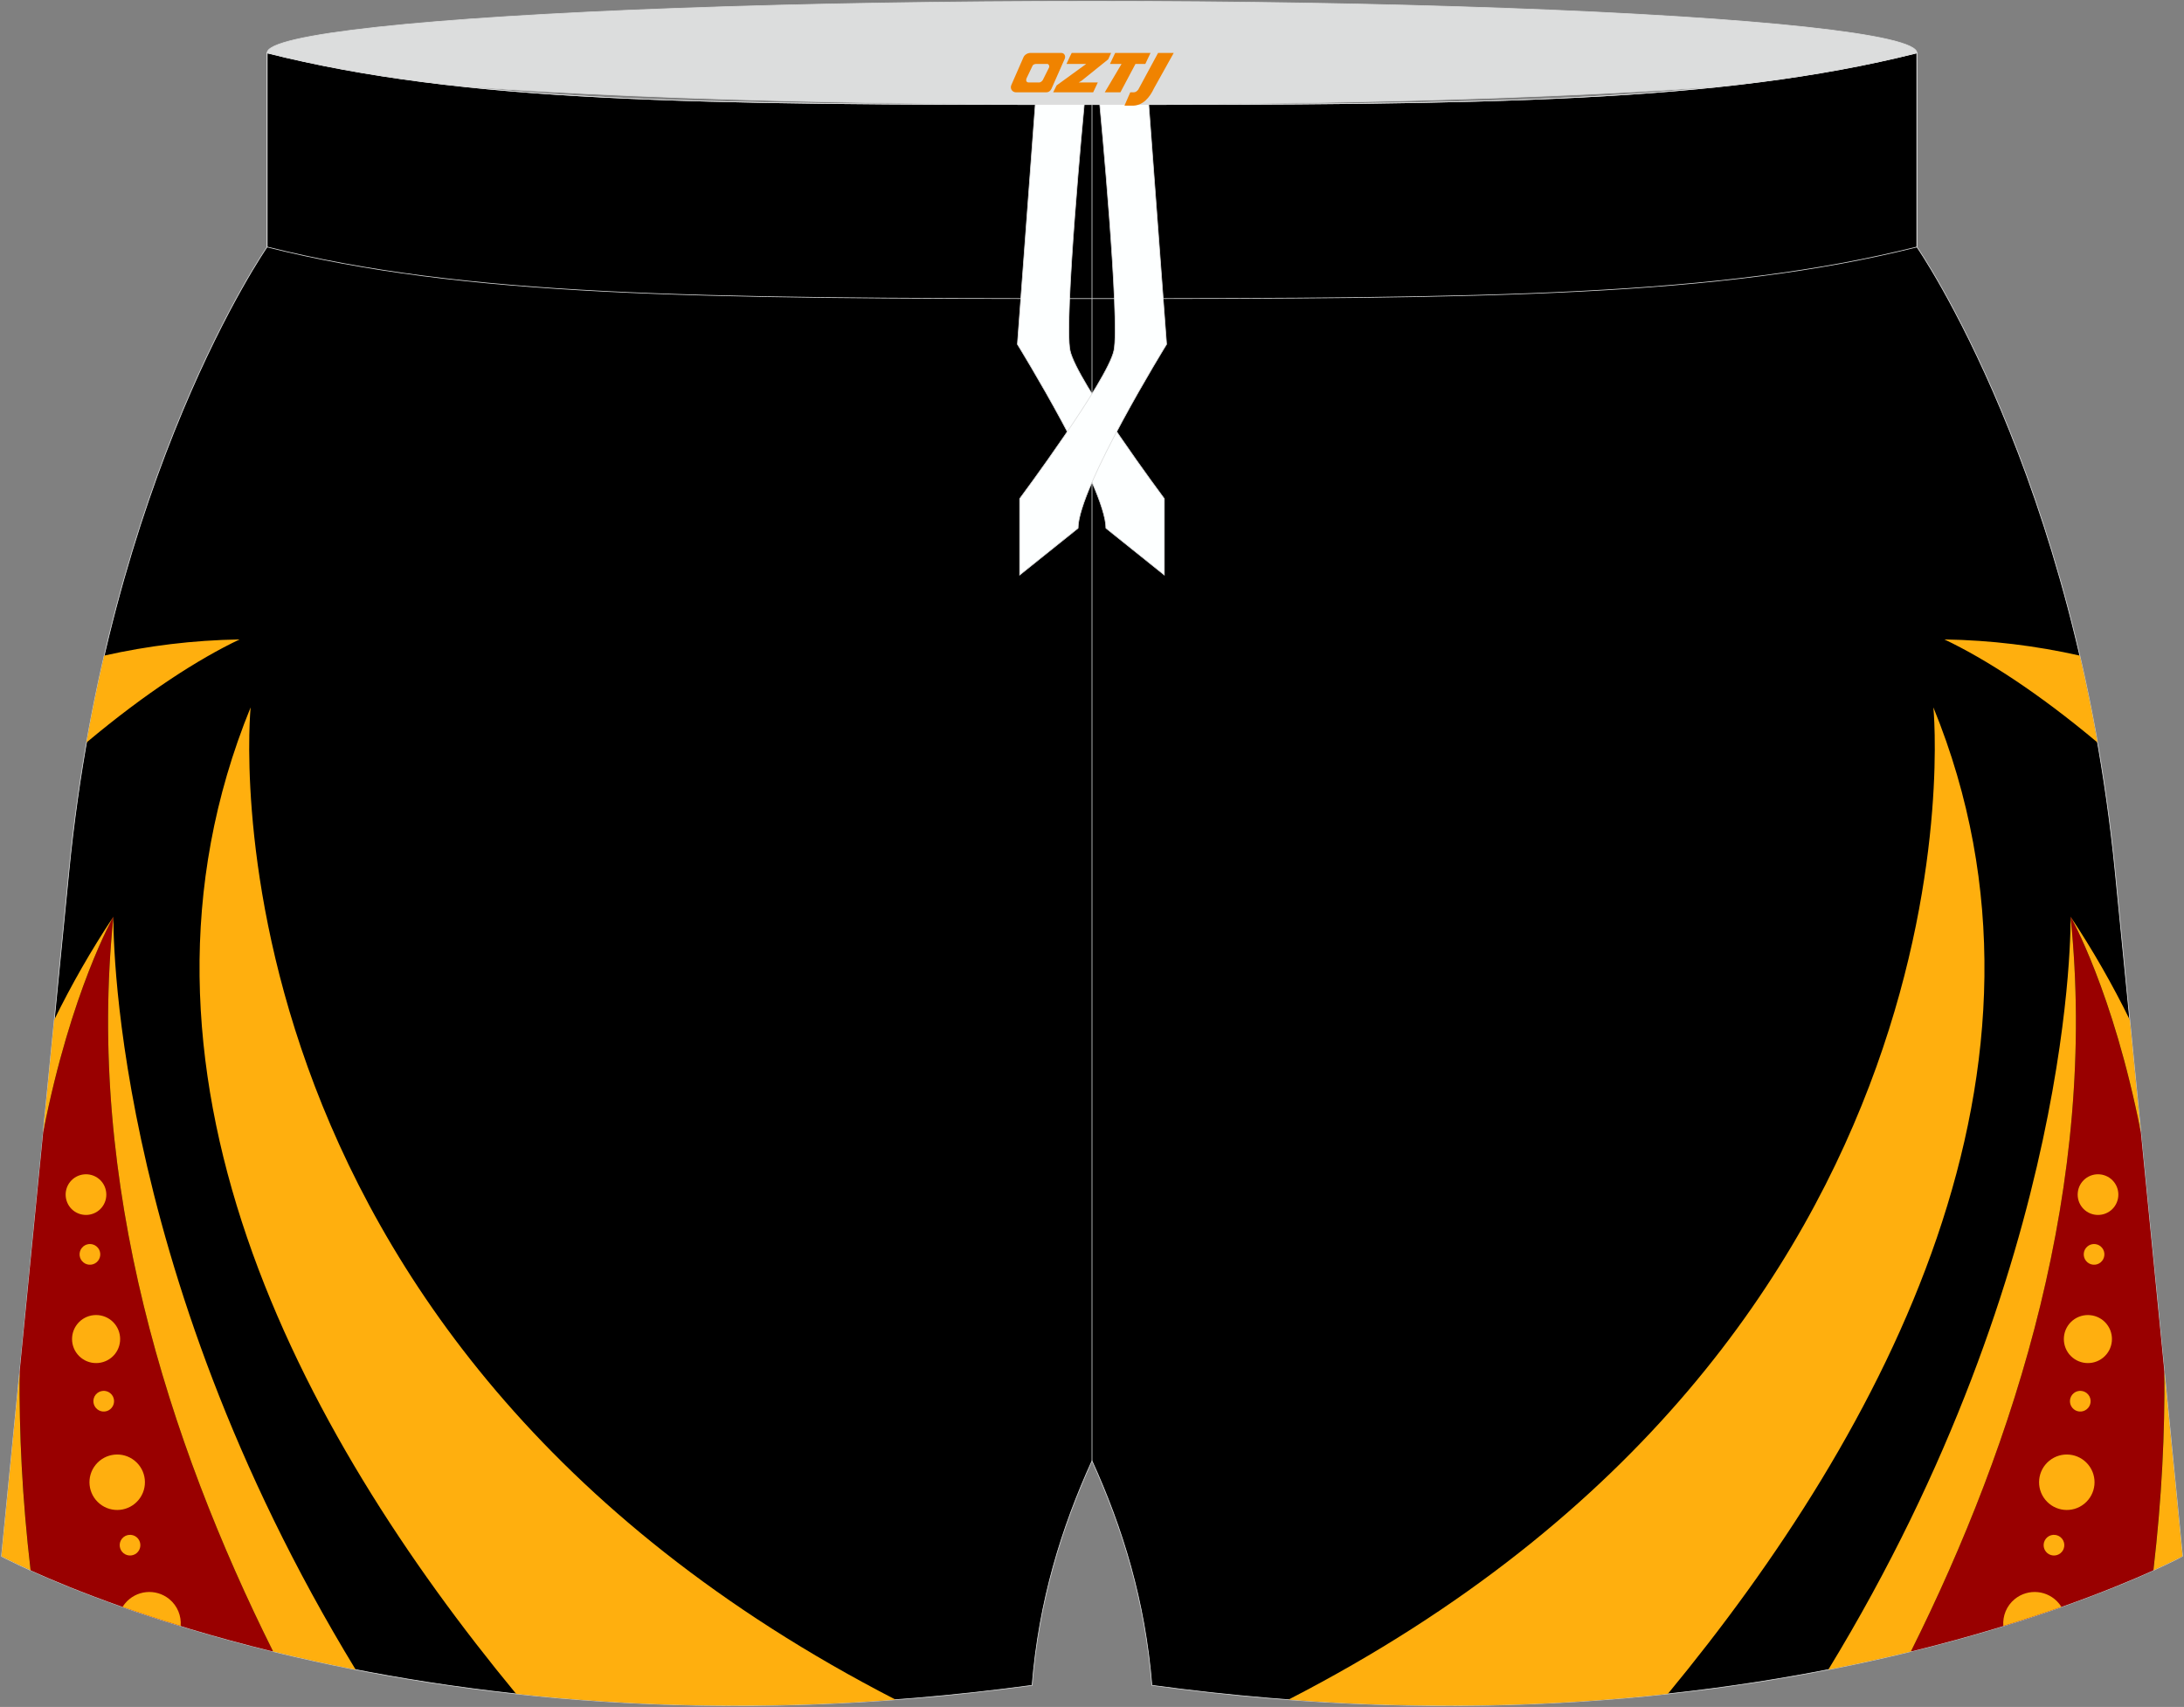 <?xml version="1.0" encoding="utf-8"?>
<!-- Generator: Adobe Illustrator 22.0.0, SVG Export Plug-In . SVG Version: 6.00 Build 0)  -->
<svg xmlns="http://www.w3.org/2000/svg" xmlns:xlink="http://www.w3.org/1999/xlink" version="1.1" id="图层_1" x="0px" y="0px" width="376.8px" height="294.5px" viewBox="0 0 376.8 294.5" enable-background="new 0 0 376.8 294.5" xml:space="preserve">
<rect x="0" y="0" width="376.8" height="294.5" fill="#808080" stroke="none"/>
<g>
	
		<ellipse fill="#DCDDDD" stroke="#DCDDDD" stroke-width="0.118" stroke-miterlimit="22.926" cx="188.4" cy="9.13" rx="142.32" ry="8.91"/>
	<path stroke="#DCDDDD" stroke-width="0.118" stroke-miterlimit="22.926" d="M198.73,290.77c-1.17-14.58-5.07-27.16-10.33-38.73   c-5.26,11.57-9.16,24.14-10.33,38.73C69,305.62,0.26,268.51,0.26,268.51L11.88,150.4c6.71-68.28,34.2-107.79,34.2-107.79V9.13   c34.02,8.54,73.9,8.91,142.32,8.91s108.29-0.37,142.32-8.91v33.48c0,0,27.49,39.51,34.21,107.78l11.62,118.11   C376.54,268.51,307.8,305.62,198.73,290.77z"/>
	<g>
		<path fill="#990000" d="M5.29,270.93c-1.45-12.41-1.99-23.86-1.89-34.32l4.06-41.31c4.79-24.35,12.11-37.15,12.11-37.15    c-4.75,46.03,9.5,90.62,27.55,126.78C26.65,279.91,12.34,274.12,5.29,270.93z"/>
		<path fill="#FFAF0E" d="M17.98,113.11c7.52-1.69,15.31-2.66,23.36-2.79c-7.09,3.36-16.22,9.23-26.42,17.79    C15.85,122.9,16.87,117.9,17.98,113.11z"/>
		<path fill="#FFAF0E" d="M47.12,284.93c-18.05-36.16-32.3-80.74-27.55-126.77c0,0-1.14,59.49,41.8,129.91    C56.33,287.07,51.58,286.02,47.12,284.93z"/>
		<path fill="#FFAF0E" d="M9.36,175.94c2.96-6.03,6.34-11.97,10.21-17.79c0,0-7.32,12.79-12.11,37.14L9.36,175.94L9.36,175.94z     M3.39,236.65c-0.1,10.45,0.44,21.88,1.89,34.27c-3.31-1.5-5.02-2.42-5.02-2.42L3.39,236.65z"/>
		<g>
			<path fill="#FFAF0F" d="M21.15,277.24c0.12-0.2,0.26-0.39,0.41-0.58c1.89-2.32,5.3-2.67,7.63-0.78c1.44,1.17,2.12,2.93,1.98,4.65     C27.52,279.41,24.17,278.3,21.15,277.24z"/>
			<path fill="#FFAF0F" d="M17.2,259.44c-2.05-1.67-2.36-4.68-0.69-6.73s4.68-2.36,6.73-0.69s2.36,4.68,0.69,6.73     S19.25,261.11,17.2,259.44z"/>
			<path fill="#FFAF0F" d="M13.96,234.24c-1.78-1.45-2.04-4.06-0.6-5.83c1.45-1.78,4.06-2.04,5.84-0.6c1.78,1.45,2.04,4.06,0.6,5.84     C18.34,235.42,15.73,235.68,13.96,234.24z"/>
			<path fill="#FFAF0F" d="M12.62,208.83c-1.5-1.22-1.73-3.44-0.51-4.94s3.44-1.73,4.94-0.51s1.73,3.44,0.51,4.94     S14.13,210.05,12.62,208.83z"/>
		</g>
		<path fill="#FFAF0F" d="M21.31,267.97c-0.76-0.62-0.88-1.75-0.26-2.51c0.62-0.76,1.75-0.88,2.51-0.26s0.88,1.75,0.26,2.51    C23.2,268.48,22.07,268.59,21.31,267.97z"/>
		<path fill="#FFAF0F" d="M16.77,243.13c-0.76-0.62-0.88-1.75-0.26-2.51c0.62-0.76,1.75-0.88,2.51-0.26    c0.77,0.62,0.88,1.75,0.26,2.51C18.66,243.64,17.54,243.76,16.77,243.13z"/>
		<path fill="#FFAF0F" d="M14.39,217.8c-0.77-0.62-0.88-1.75-0.26-2.51c0.62-0.77,1.75-0.88,2.51-0.26    c0.77,0.62,0.88,1.75,0.26,2.51C16.28,218.31,15.15,218.43,14.39,217.8z"/>
		<path fill="#FFAF0E" d="M89.05,292.24c-37.33-45.22-71.21-108.04-45.81-170.2c0,0-10.83,108.41,111.28,171.2    C130.21,295.05,108.26,294.33,89.05,292.24z"/>
	</g>
	
		<line fill="none" stroke="#DCDDDD" stroke-width="0.118" stroke-miterlimit="22.926" x1="188.4" y1="252.05" x2="188.4" y2="18.04"/>
	<path fill="none" stroke="#DCDDDD" stroke-width="0.118" stroke-miterlimit="22.926" d="M330.72,9.13v33.48   c-34.02,8.54-73.9,8.91-142.32,8.91S80.11,51.15,46.08,42.61V9.13c34.02,8.54,73.9,8.91,142.32,8.91S296.69,17.67,330.72,9.13z"/>
	<g>
		<path fill="#FDFFFF" stroke="#DCDDDD" stroke-width="0.118" stroke-miterlimit="22.926" d="M187.06,18.04h-8.45l-3.08,41.36    c0,0,15.27,24.75,15.27,31.73l10.08,8.08V86.04c0,0-15.16-20.36-16.26-25.55C183.52,55.35,187,18.64,187.06,18.04z"/>
		<path fill="#FDFFFF" stroke="#DCDDDD" stroke-width="0.118" stroke-miterlimit="22.926" d="M189.74,18.04h8.45l3.08,41.36    c0,0-15.27,24.75-15.27,31.73l-10.08,8.08V86.04c0,0,15.16-20.36,16.26-25.55C193.28,55.35,189.8,18.64,189.74,18.04z"/>
	</g>
	<g>
		<path fill="#990000" d="M371.51,270.93c1.45-12.41,1.99-23.86,1.89-34.32l-4.06-41.31c-4.8-24.35-12.11-37.15-12.11-37.15    c4.75,46.03-9.5,90.62-27.55,126.78C350.15,279.91,364.46,274.12,371.51,270.93z"/>
		<path fill="#FFAF0E" d="M358.82,113.11c-7.52-1.69-15.31-2.66-23.36-2.79c7.09,3.36,16.22,9.23,26.42,17.79    C360.95,122.9,359.93,117.9,358.82,113.11z"/>
		<path fill="#FFAF0E" d="M329.68,284.93c18.05-36.16,32.3-80.74,27.55-126.77c0,0,1.14,59.49-41.8,129.91    C320.47,287.07,325.22,286.02,329.68,284.93z"/>
		<path fill="#FFAF0E" d="M367.44,175.94c-2.96-6.03-6.34-11.97-10.21-17.79c0,0,7.32,12.79,12.11,37.14L367.44,175.94    L367.44,175.94z M373.41,236.65c0.1,10.45-0.44,21.88-1.89,34.27c3.31-1.5,5.02-2.42,5.02-2.42L373.41,236.65z"/>
		<g>
			<path fill="#FFAF0F" d="M355.65,277.24c-0.12-0.2-0.26-0.39-0.41-0.58c-1.89-2.32-5.3-2.67-7.63-0.78     c-1.44,1.17-2.12,2.93-1.98,4.65C349.28,279.41,352.63,278.3,355.65,277.24z"/>
			<path fill="#FFAF0F" d="M359.6,259.44c2.05-1.67,2.36-4.68,0.69-6.73c-1.67-2.05-4.68-2.36-6.73-0.69     c-2.05,1.67-2.36,4.68-0.69,6.73C354.54,260.8,357.55,261.11,359.6,259.44z"/>
			<path fill="#FFAF0F" d="M362.84,234.24c1.78-1.45,2.04-4.06,0.6-5.83s-4.06-2.04-5.84-0.6c-1.78,1.45-2.04,4.06-0.6,5.84     C358.46,235.42,361.07,235.68,362.84,234.24z"/>
			<path fill="#FFAF0F" d="M364.18,208.83c1.5-1.22,1.73-3.44,0.51-4.94s-3.44-1.73-4.94-0.51s-1.73,3.44-0.51,4.94     S362.67,210.05,364.18,208.83z"/>
		</g>
		<path fill="#FFAF0F" d="M355.49,267.97c0.77-0.62,0.88-1.75,0.26-2.51s-1.75-0.88-2.51-0.26s-0.88,1.75-0.26,2.51    C353.6,268.48,354.73,268.59,355.49,267.97z"/>
		<path fill="#FFAF0F" d="M360.03,243.13c0.77-0.62,0.88-1.75,0.26-2.51s-1.75-0.88-2.51-0.26c-0.76,0.62-0.88,1.75-0.26,2.51    C358.14,243.64,359.26,243.76,360.03,243.13z"/>
		<path fill="#FFAF0F" d="M362.41,217.8c0.76-0.62,0.88-1.75,0.26-2.51c-0.62-0.77-1.75-0.88-2.51-0.26    c-0.76,0.62-0.88,1.75-0.26,2.51C360.52,218.31,361.65,218.43,362.41,217.8z"/>
		<path fill="#FFAF0E" d="M287.75,292.24c37.33-45.22,71.21-108.04,45.81-170.2c0,0,10.83,108.41-111.28,171.2    C246.59,295.05,268.54,294.33,287.75,292.24z"/>
	</g>
</g>

<g>
	<path fill="#F08300" d="M199.8,9.13l-3.4,6.3c-0.2,0.3-0.5,0.5-0.8,0.5h-0.6l-1,2.3h1.2c2,0.1,3.2-1.5,3.9-3L202.5,9.13h-2.5L199.8,9.13z"/>
	<polygon fill="#F08300" points="192.6,9.13 ,198.5,9.13 ,197.6,11.03 ,195.9,11.03 ,193.3,15.93 ,190.6,15.93 ,193.5,11.03 ,191.5,11.03 ,192.4,9.13"/>
	<polygon fill="#F08300" points="186.6,14.23 ,186.1,14.23 ,186.6,13.93 ,191.2,10.23 ,191.7,9.13 ,184.9,9.13 ,184.6,9.73 ,184,11.03 ,186.8,11.03 ,187.4,11.03 ,182.3,14.73    ,181.7,15.93 ,188.3,15.93 ,188.6,15.93 ,189.4,14.23"/>
	<path fill="#F08300" d="M183.1,9.13H177.8C177.3,9.13,176.8,9.43,176.6,9.83L174.5,14.63C174.2,15.23,174.6,15.93,175.3,15.93h5.2c0.4,0,0.7-0.2,0.9-0.6L183.7,10.13C183.9,9.63,183.6,9.13,183.1,9.13z M181,11.63L179.9,13.83C179.7,14.13,179.4,14.23,179.3,14.23l-1.8,0C177.3,14.23,176.9,14.13,177.1,13.53l1-2.1c0.1-0.3,0.4-0.4,0.7-0.4h1.9   C180.9,11.03,181.1,11.33,181,11.63z"/>
</g>
</svg>
